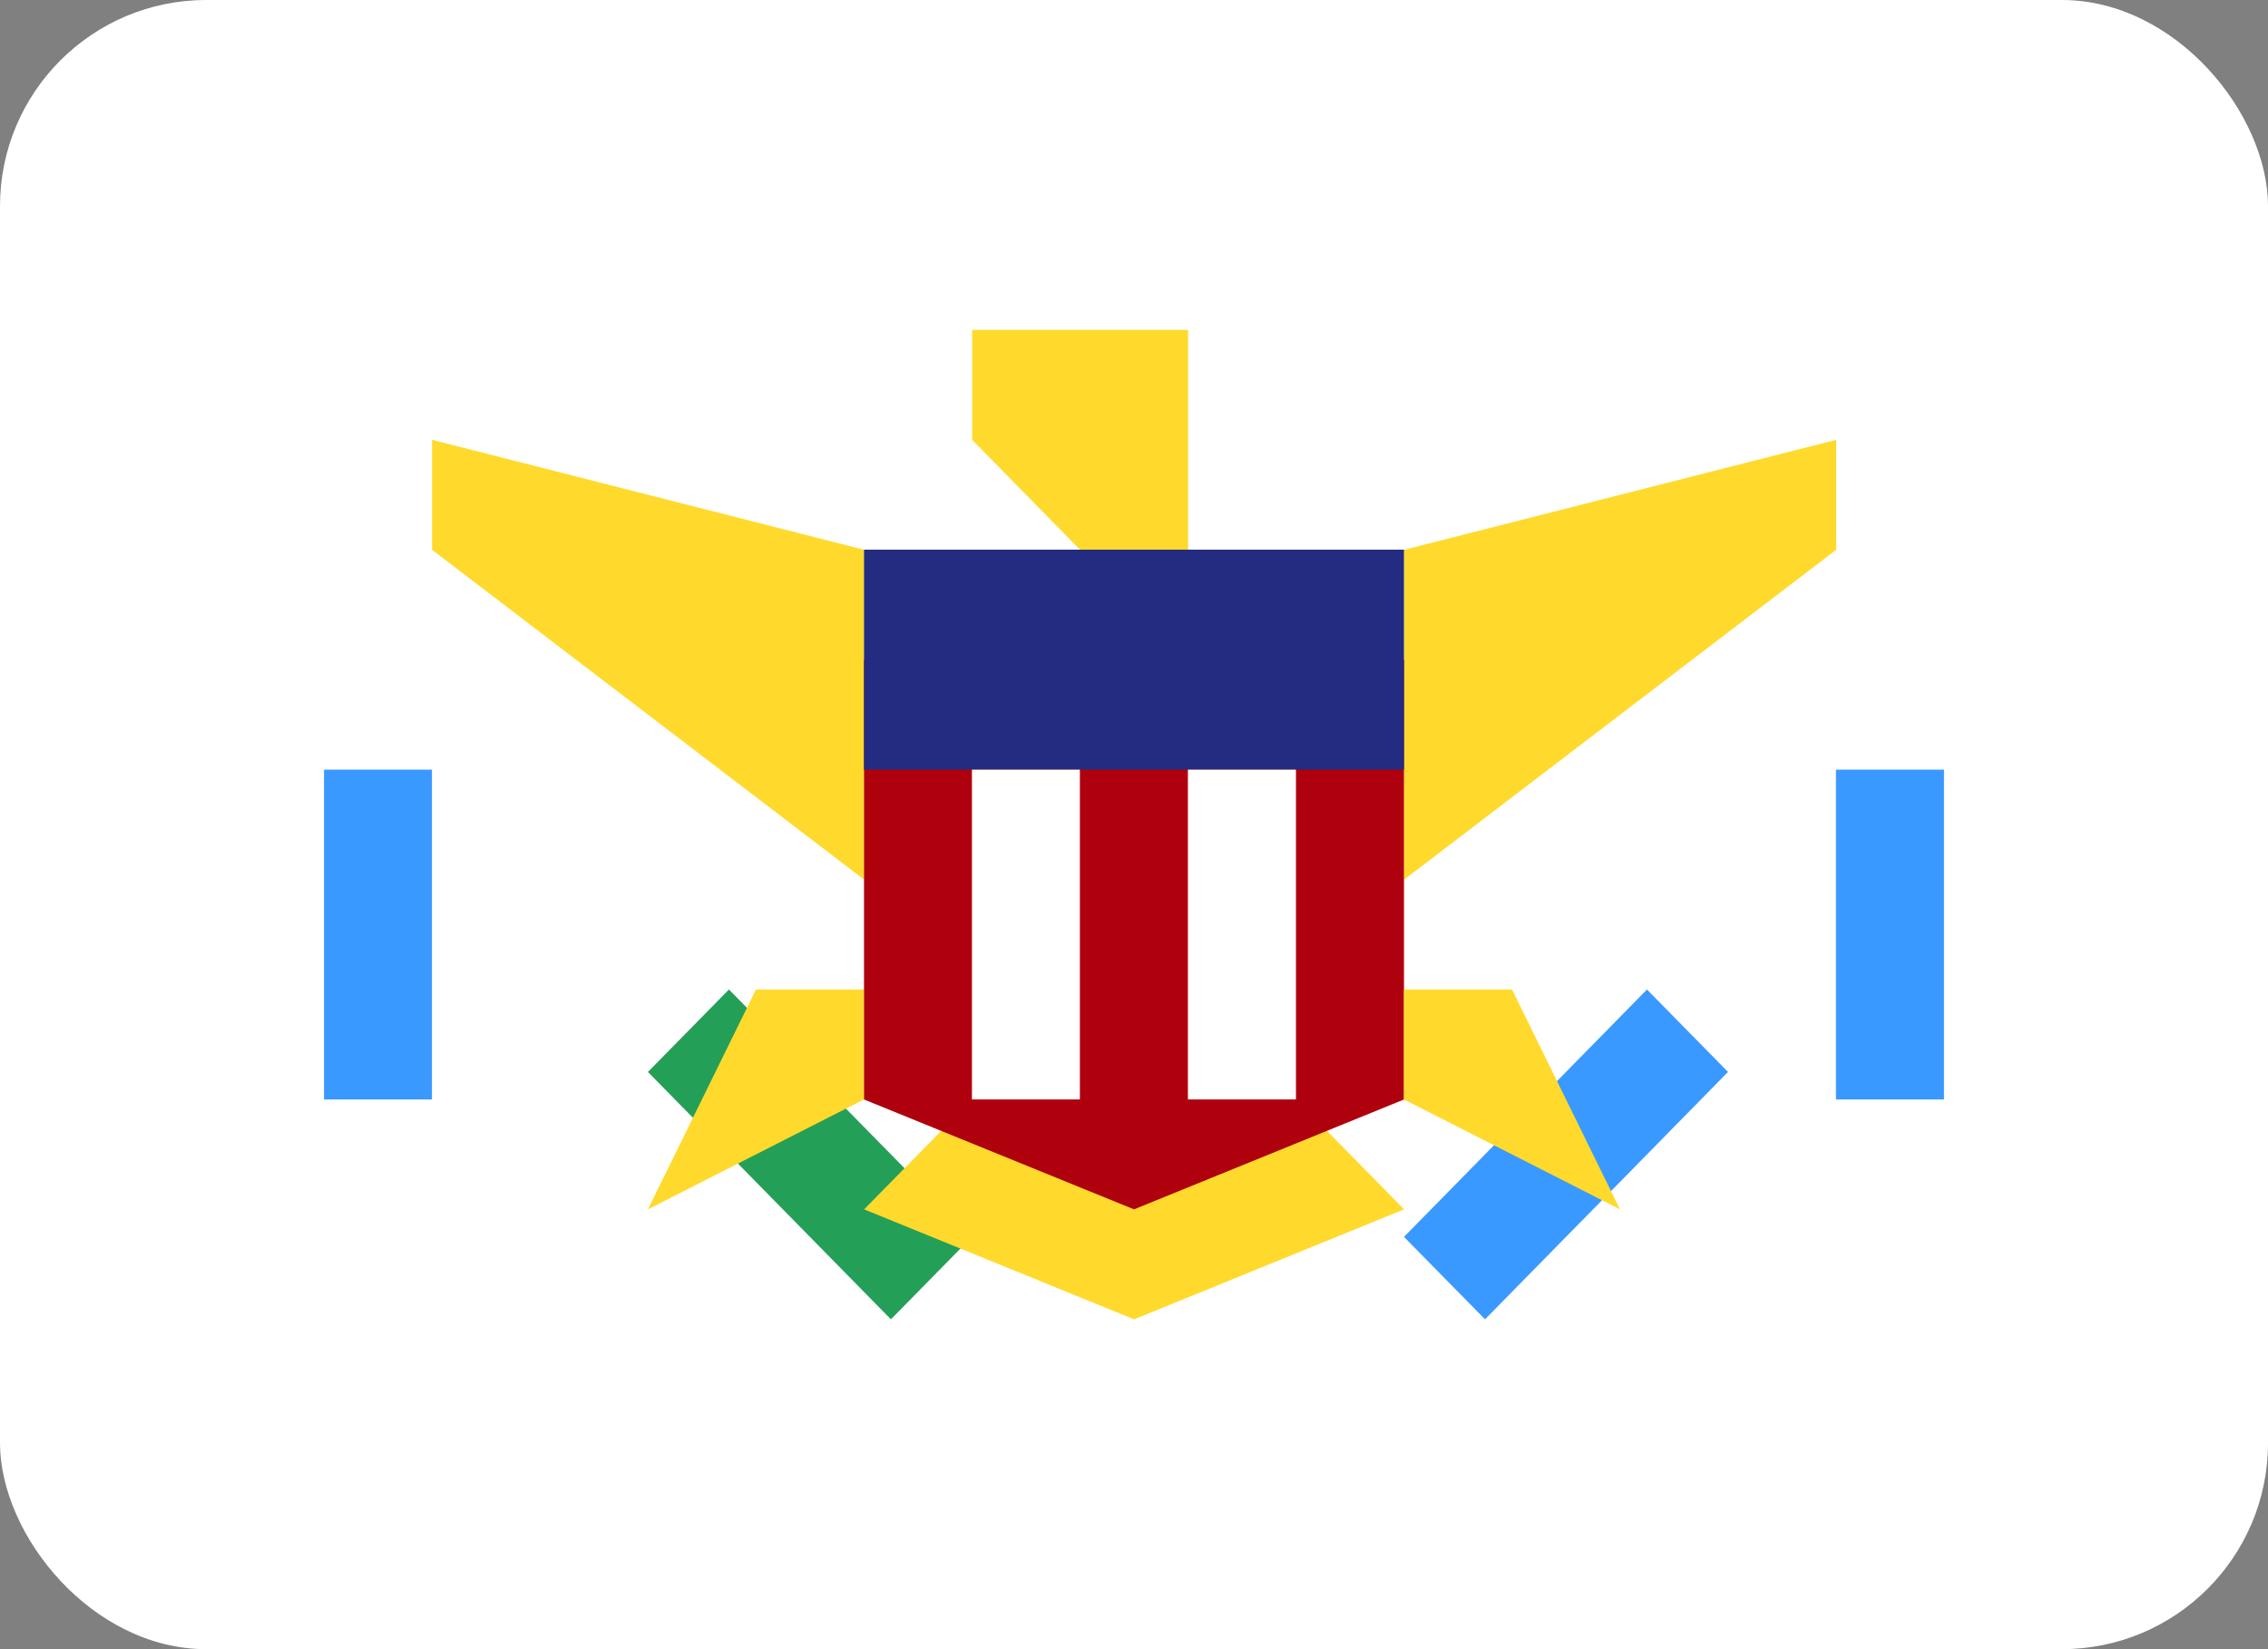 <svg width="22" height="16" viewBox="0 0 22 16" fill="none" xmlns="http://www.w3.org/2000/svg">
<rect x="0" y="0" width="22" height="16" fill="#808080" stroke="none"/>
<g clip-path="url(#clip0_2939_4291)">
<g clip-path="url(#clip1_2939_4291)">
<rect width="22" height="16" rx="2" fill="white"/>
<mask id="mask0_2939_4291" style="mask-type:alpha" maskUnits="userSpaceOnUse" x="0" y="0" width="22" height="16">
<path d="M19.905 0H2.095C0.938 0 0 0.955 0 2.133V13.867C0 15.045 0.938 16 2.095 16H19.905C21.062 16 22 15.045 22 13.867V2.133C22 0.955 21.062 0 19.905 0Z" fill="white"/>
</mask>
<g mask="url(#mask0_2939_4291)">
<path d="M19.905 0H2.095C0.938 0 0 0.955 0 2.133V13.867C0 15.045 0.938 16 2.095 16H19.905C21.062 16 22 15.045 22 13.867V2.133C22 0.955 21.062 0 19.905 0Z" fill="white"/>
<path fill-rule="evenodd" clip-rule="evenodd" d="M15.976 9.6L16.762 10.4L14.405 12.8L13.619 12L15.976 9.6Z" fill="#3A99FF"/>
<path fill-rule="evenodd" clip-rule="evenodd" d="M7.071 9.6L6.285 10.4L8.642 12.8L9.428 12L7.071 9.6Z" fill="#249F58"/>
<path fill-rule="evenodd" clip-rule="evenodd" d="M7.333 9.6H8.38V10.667L6.285 11.733L7.333 9.6Z" fill="#FFDA2C"/>
<path fill-rule="evenodd" clip-rule="evenodd" d="M3.143 7.467H4.19V10.667H3.143V7.467ZM17.809 7.467H18.857V10.667H17.809V7.467Z" fill="#3A99FF"/>
<path fill-rule="evenodd" clip-rule="evenodd" d="M11.525 4.267V3.2H9.43V4.267L10.477 5.334V7.467H11.525V4.267ZM4.191 4.267L8.382 5.334V8.534L4.191 5.334V4.267ZM17.811 4.267L13.62 5.334V8.534L17.811 5.334V4.267ZM8.382 11.733L11.001 12.8L13.62 11.733L12.572 10.667H9.43L8.382 11.733Z" fill="#FFDA2C"/>
<path fill-rule="evenodd" clip-rule="evenodd" d="M8.381 6.4H13.619V10.667L11 11.733L8.381 10.667V6.4Z" fill="#AF010D"/>
<path fill-rule="evenodd" clip-rule="evenodd" d="M8.381 5.333H13.619V7.467H8.381V5.333Z" fill="#232C80"/>
<path fill-rule="evenodd" clip-rule="evenodd" d="M9.428 7.467H10.475V10.667H9.428V7.467ZM11.523 7.467H12.571V10.667H11.523V7.467Z" fill="white"/>
<path fill-rule="evenodd" clip-rule="evenodd" d="M14.667 9.6H13.619V10.667L15.714 11.733L14.667 9.6Z" fill="#FFDA2C"/>
</g>
</g>
</g>
<defs>
<clipPath id="clip0_2939_4291">
<rect width="22" height="16" fill="white"/>
</clipPath>
<clipPath id="clip1_2939_4291">
<rect width="22" height="16" rx="2" fill="white"/>
</clipPath>
</defs>
</svg>
